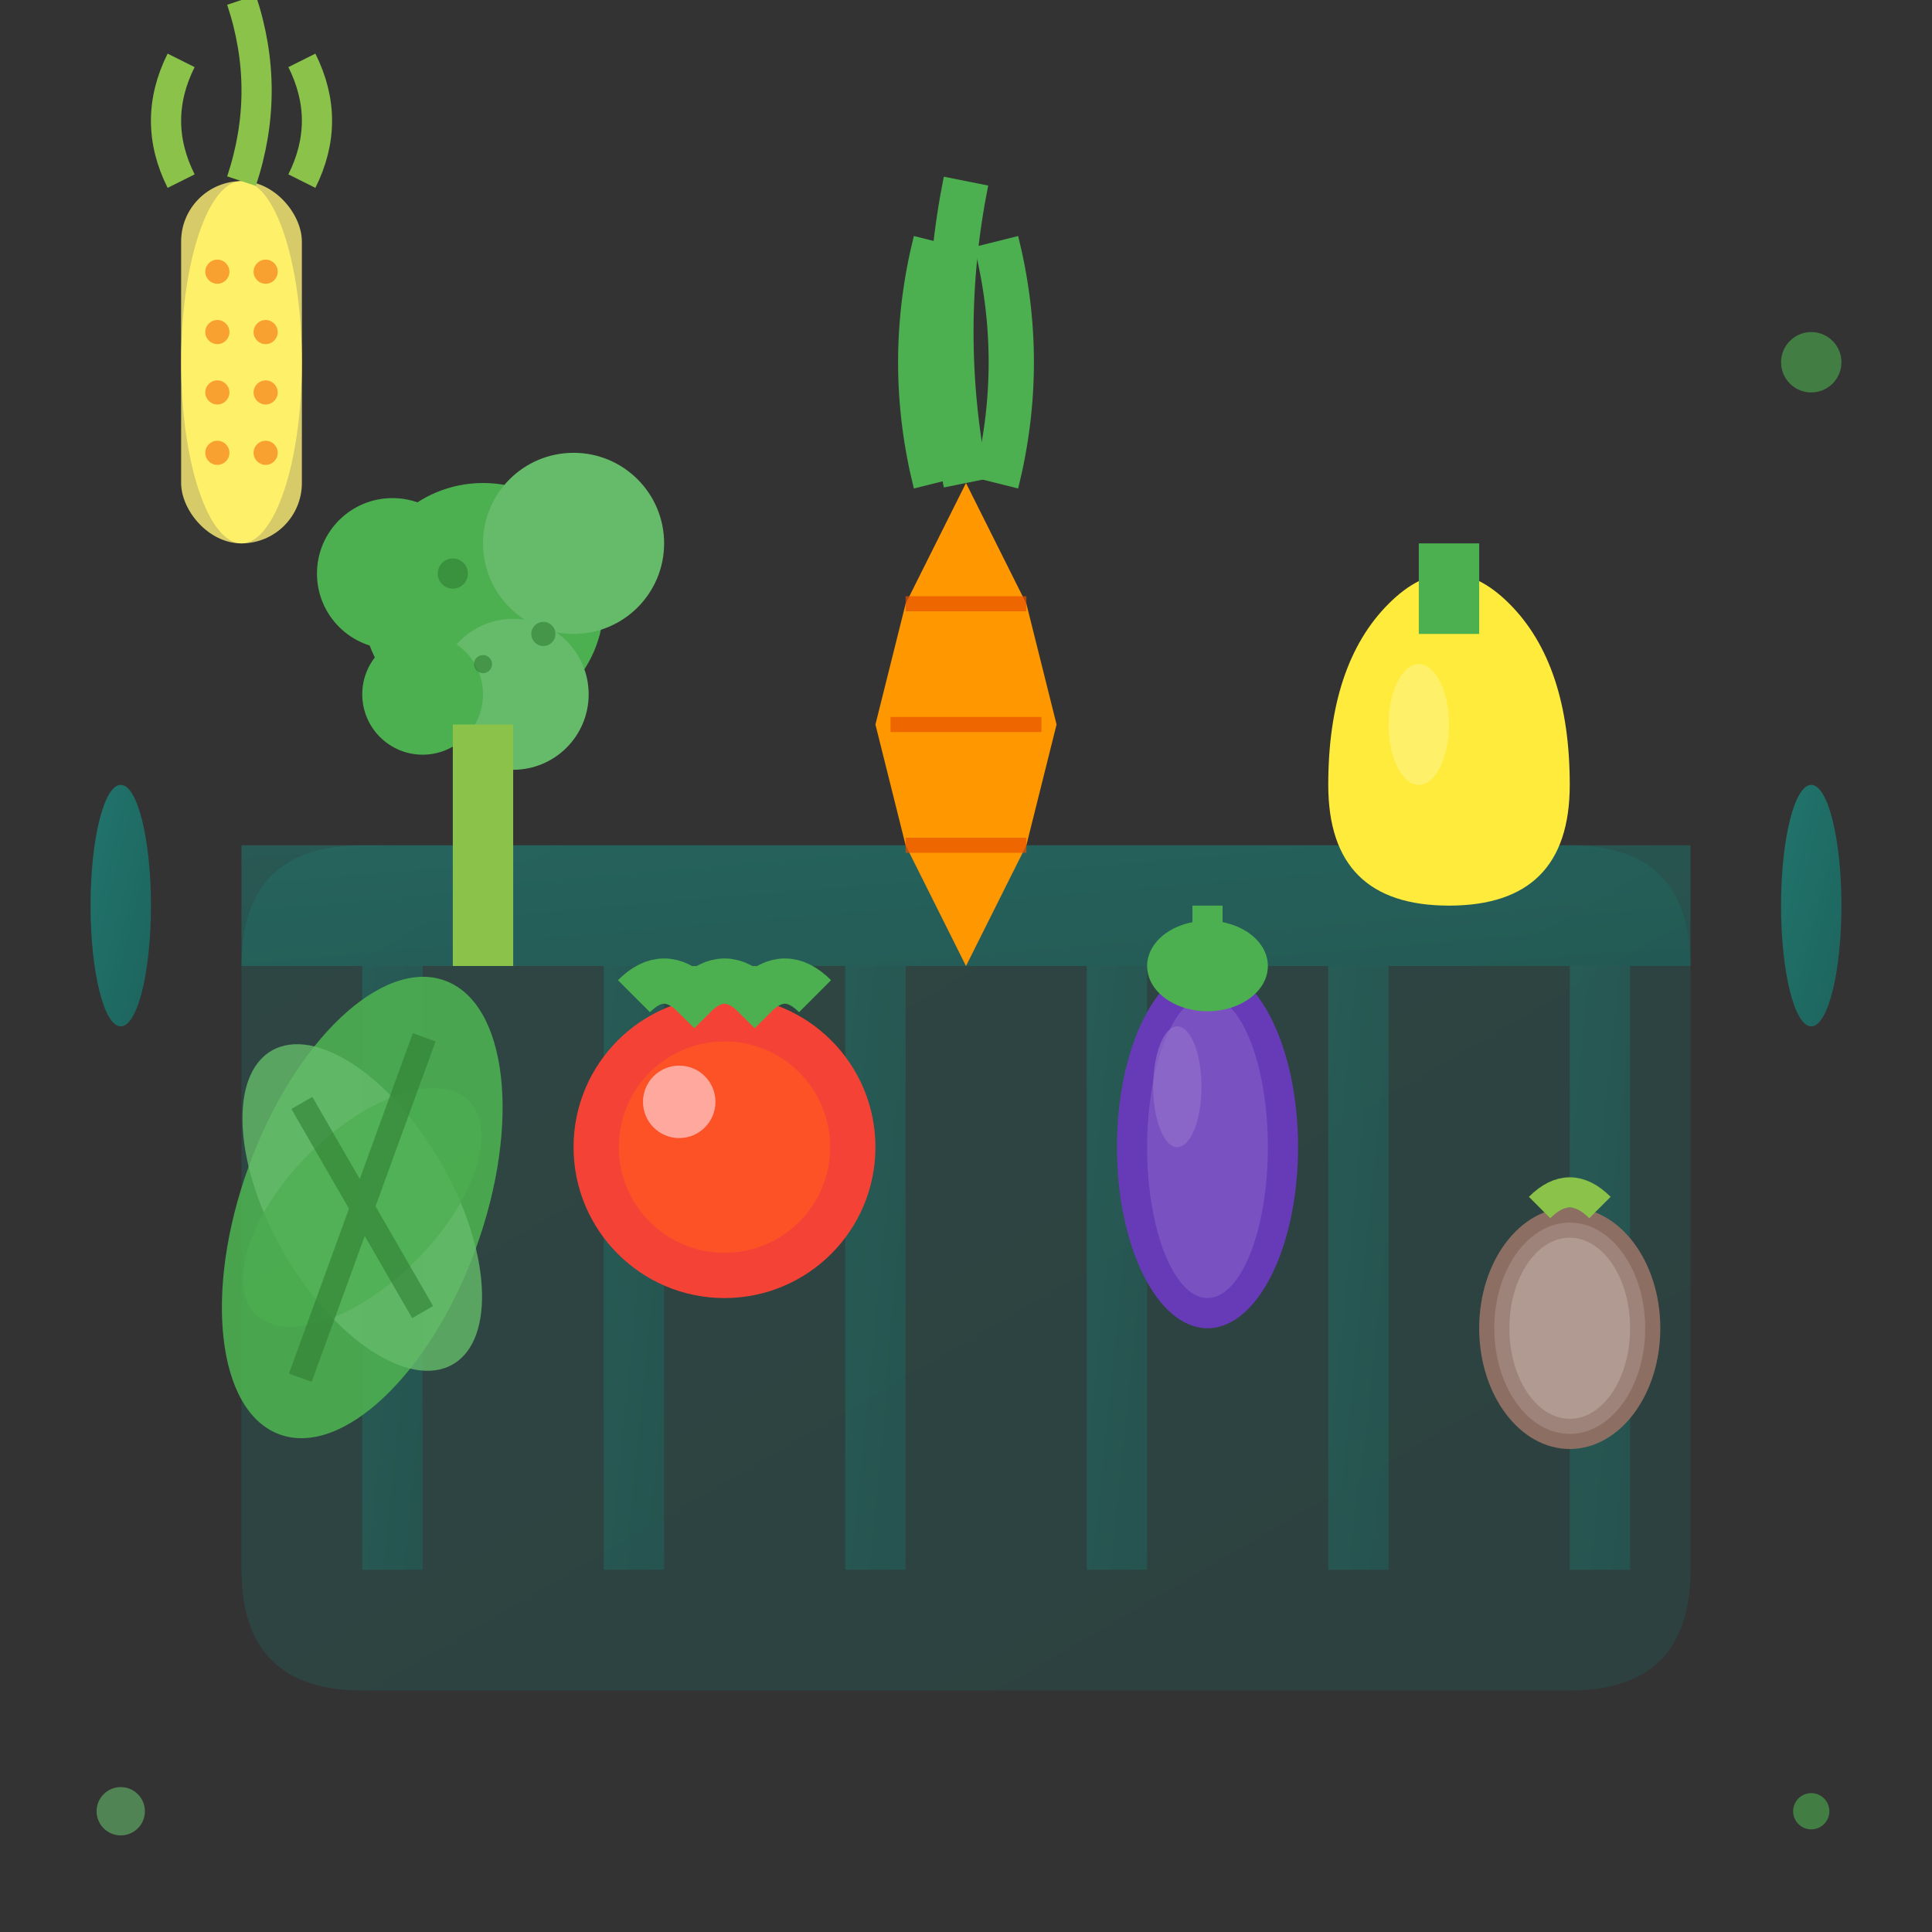<svg width="64" height="64" viewBox="0 0 64 64" fill="none" xmlns="http://www.w3.org/2000/svg">
  <rect x="0" y="0" width="64" height="64" fill="#333333" stroke="none"/>
  <defs>
    <linearGradient id="vegetableGradient" x1="0%" y1="0%" x2="100%" y2="100%">
      <stop offset="0%" stop-color="#199185"/>
      <stop offset="100%" stop-color="#147a70"/>
    </linearGradient>
  </defs>
  
  <!-- Basket/container -->
  <path d="M8 32 Q8 28 12 28 L52 28 Q56 28 56 32 L56 52 Q56 56 52 56 L12 56 Q8 56 8 52 Z" fill="url(#vegetableGradient)" opacity="0.2"/>
  <rect x="8" y="28" width="48" height="4" fill="url(#vegetableGradient)" opacity="0.4"/>
  
  <!-- Basket weave pattern -->
  <g opacity="0.3">
    <rect x="12" y="32" width="2" height="20" fill="url(#vegetableGradient)"/>
    <rect x="20" y="32" width="2" height="20" fill="url(#vegetableGradient)"/>
    <rect x="28" y="32" width="2" height="20" fill="url(#vegetableGradient)"/>
    <rect x="36" y="32" width="2" height="20" fill="url(#vegetableGradient)"/>
    <rect x="44" y="32" width="2" height="20" fill="url(#vegetableGradient)"/>
    <rect x="52" y="32" width="2" height="20" fill="url(#vegetableGradient)"/>
  </g>
  
  <!-- Broccoli -->
  <g transform="translate(16, 20)">
    <circle cx="0" cy="0" r="4" fill="#4CAF50"/>
    <circle cx="3" cy="-2" r="3" fill="#66BB6A"/>
    <circle cx="-3" cy="-1" r="2.5" fill="#4CAF50"/>
    <circle cx="1" cy="3" r="2.5" fill="#66BB6A"/>
    <circle cx="-2" cy="3" r="2" fill="#4CAF50"/>
    <rect x="-1" y="4" width="2" height="8" fill="#8BC34A"/>
    
    <!-- Broccoli texture -->
    <g opacity="0.6" fill="#2E7D32">
      <circle cx="-1" cy="-1" r="0.5"/>
      <circle cx="2" cy="1" r="0.4"/>
      <circle cx="0" cy="2" r="0.3"/>
    </g>
  </g>
  
  <!-- Carrot -->
  <g transform="translate(32, 24)">
    <path d="M0 8 L1 6 L2 4 L2.5 2 L3 0 L2.5 -2 L2 -4 L1 -6 L0 -8 L-1 -6 L-2 -4 L-2.5 -2 L-3 0 L-2.5 2 L-2 4 L-1 6 Z" fill="#FF9800"/>
    
    <!-- Carrot lines -->
    <g stroke="#E65100" stroke-width="0.5" opacity="0.7">
      <line x1="-2" y1="-4" x2="2" y2="-4"/>
      <line x1="-2.5" y1="0" x2="2.5" y2="0"/>
      <line x1="-2" y1="4" x2="2" y2="4"/>
    </g>
    
    <!-- Carrot top -->
    <g transform="translate(0, -8)">
      <path d="M-1 0 Q-2 -4 -1 -8" stroke="#4CAF50" stroke-width="1.5" fill="none"/>
      <path d="M0 0 Q-1 -5 0 -10" stroke="#4CAF50" stroke-width="1.5" fill="none"/>
      <path d="M1 0 Q2 -4 1 -8" stroke="#4CAF50" stroke-width="1.5" fill="none"/>
    </g>
  </g>
  
  <!-- Bell pepper -->
  <g transform="translate(48, 22)">
    <path d="M0 8 Q-4 8 -4 4 Q-4 0 -2 -2 Q0 -4 2 -2 Q4 0 4 4 Q4 8 0 8 Z" fill="#FFEB3B"/>
    <rect x="-1" y="-4" width="2" height="3" fill="#4CAF50"/>
    
    <!-- Pepper highlight -->
    <ellipse cx="-1" cy="2" rx="1" ry="2" fill="#FFF176" opacity="0.8"/>
  </g>
  
  <!-- Tomato -->
  <g transform="translate(24, 38)">
    <circle cx="0" cy="0" r="5" fill="#F44336"/>
    <circle cx="0" cy="0" r="3.5" fill="#FF5722" opacity="0.8"/>
    
    <!-- Tomato top -->
    <path d="M-3 -5 Q-2 -6 -1 -5 Q0 -6 1 -5 Q2 -6 3 -5" stroke="#4CAF50" stroke-width="1.5" fill="none"/>
    <path d="M-2 -5 Q-1 -7 0 -5 Q1 -7 2 -5" fill="#4CAF50"/>
    
    <!-- Tomato highlight -->
    <circle cx="-1.5" cy="-1.5" r="1.2" fill="#FFCDD2" opacity="0.7"/>
  </g>
  
  <!-- Eggplant -->
  <g transform="translate(40, 38)">
    <ellipse cx="0" cy="0" rx="3" ry="6" fill="#673AB7"/>
    <ellipse cx="0" cy="0" rx="2" ry="5" fill="#7E57C2" opacity="0.8"/>
    
    <!-- Eggplant top -->
    <ellipse cx="0" cy="-6" rx="2" ry="1.5" fill="#4CAF50"/>
    <rect x="-0.5" y="-8" width="1" height="3" fill="#4CAF50"/>
    
    <!-- Eggplant highlight -->
    <ellipse cx="-1" cy="-2" rx="0.8" ry="2" fill="#9575CD" opacity="0.6"/>
  </g>
  
  <!-- Leafy greens -->
  <g transform="translate(12, 40)">
    <ellipse cx="0" cy="0" rx="4" ry="8" transform="rotate(20)" fill="#4CAF50" opacity="0.9"/>
    <ellipse cx="0" cy="0" rx="3" ry="6" transform="rotate(-30)" fill="#66BB6A" opacity="0.8"/>
    <ellipse cx="0" cy="0" rx="2.5" ry="5" transform="rotate(45)" fill="#4CAF50" opacity="0.7"/>
    
    <!-- Leaf veins -->
    <g stroke="#2E7D32" stroke-width="0.8" opacity="0.6">
      <path d="M0 -6 Q0 -2 0 6" transform="rotate(20)"/>
      <path d="M0 -4 Q0 0 0 4" transform="rotate(-30)"/>
    </g>
  </g>
  
  <!-- Onion -->
  <g transform="translate(52, 44)">
    <ellipse cx="0" cy="0" rx="3" ry="4" fill="#8D6E63"/>
    <ellipse cx="0" cy="0" rx="2.5" ry="3.5" fill="#A1887F" opacity="0.8"/>
    <ellipse cx="0" cy="0" rx="2" ry="3" fill="#BCAAA4" opacity="0.6"/>
    
    <!-- Onion top -->
    <path d="M-1 -4 Q0 -5 1 -4" stroke="#8BC34A" stroke-width="1" fill="none"/>
  </g>
  
  <!-- Corn -->
  <g transform="translate(8, 12)">
    <ellipse cx="0" cy="0" rx="2" ry="6" fill="#FFEB3B"/>
    <rect x="-2" y="-6" width="4" height="12" rx="2" fill="#FFF176" opacity="0.8"/>
    
    <!-- Corn kernels -->
    <g fill="#F57F17" opacity="0.7">
      <circle cx="-0.8" cy="-3" r="0.4"/>
      <circle cx="0.8" cy="-3" r="0.4"/>
      <circle cx="-0.8" cy="-1" r="0.4"/>
      <circle cx="0.8" cy="-1" r="0.4"/>
      <circle cx="-0.8" cy="1" r="0.4"/>
      <circle cx="0.8" cy="1" r="0.4"/>
      <circle cx="-0.8" cy="3" r="0.4"/>
      <circle cx="0.8" cy="3" r="0.4"/>
    </g>
    
    <!-- Corn husk -->
    <g transform="translate(0, -6)">
      <path d="M-2 0 Q-3 -2 -2 -4" stroke="#8BC34A" stroke-width="1" fill="none"/>
      <path d="M2 0 Q3 -2 2 -4" stroke="#8BC34A" stroke-width="1" fill="none"/>
      <path d="M0 0 Q1 -3 0 -6" stroke="#8BC34A" stroke-width="1" fill="none"/>
    </g>
  </g>
  
  <!-- Freshness indicators -->
  <g opacity="0.6">
    <circle cx="60" cy="12" r="1" fill="#4CAF50"/>
    <circle cx="4" cy="60" r="0.8" fill="#66BB6A"/>
    <circle cx="60" cy="60" r="0.6" fill="#4CAF50"/>
  </g>
  
  <!-- Basket handles -->
  <ellipse cx="4" cy="30" rx="1" ry="4" fill="url(#vegetableGradient)" opacity="0.7"/>
  <ellipse cx="60" cy="30" rx="1" ry="4" fill="url(#vegetableGradient)" opacity="0.7"/>
</svg>
